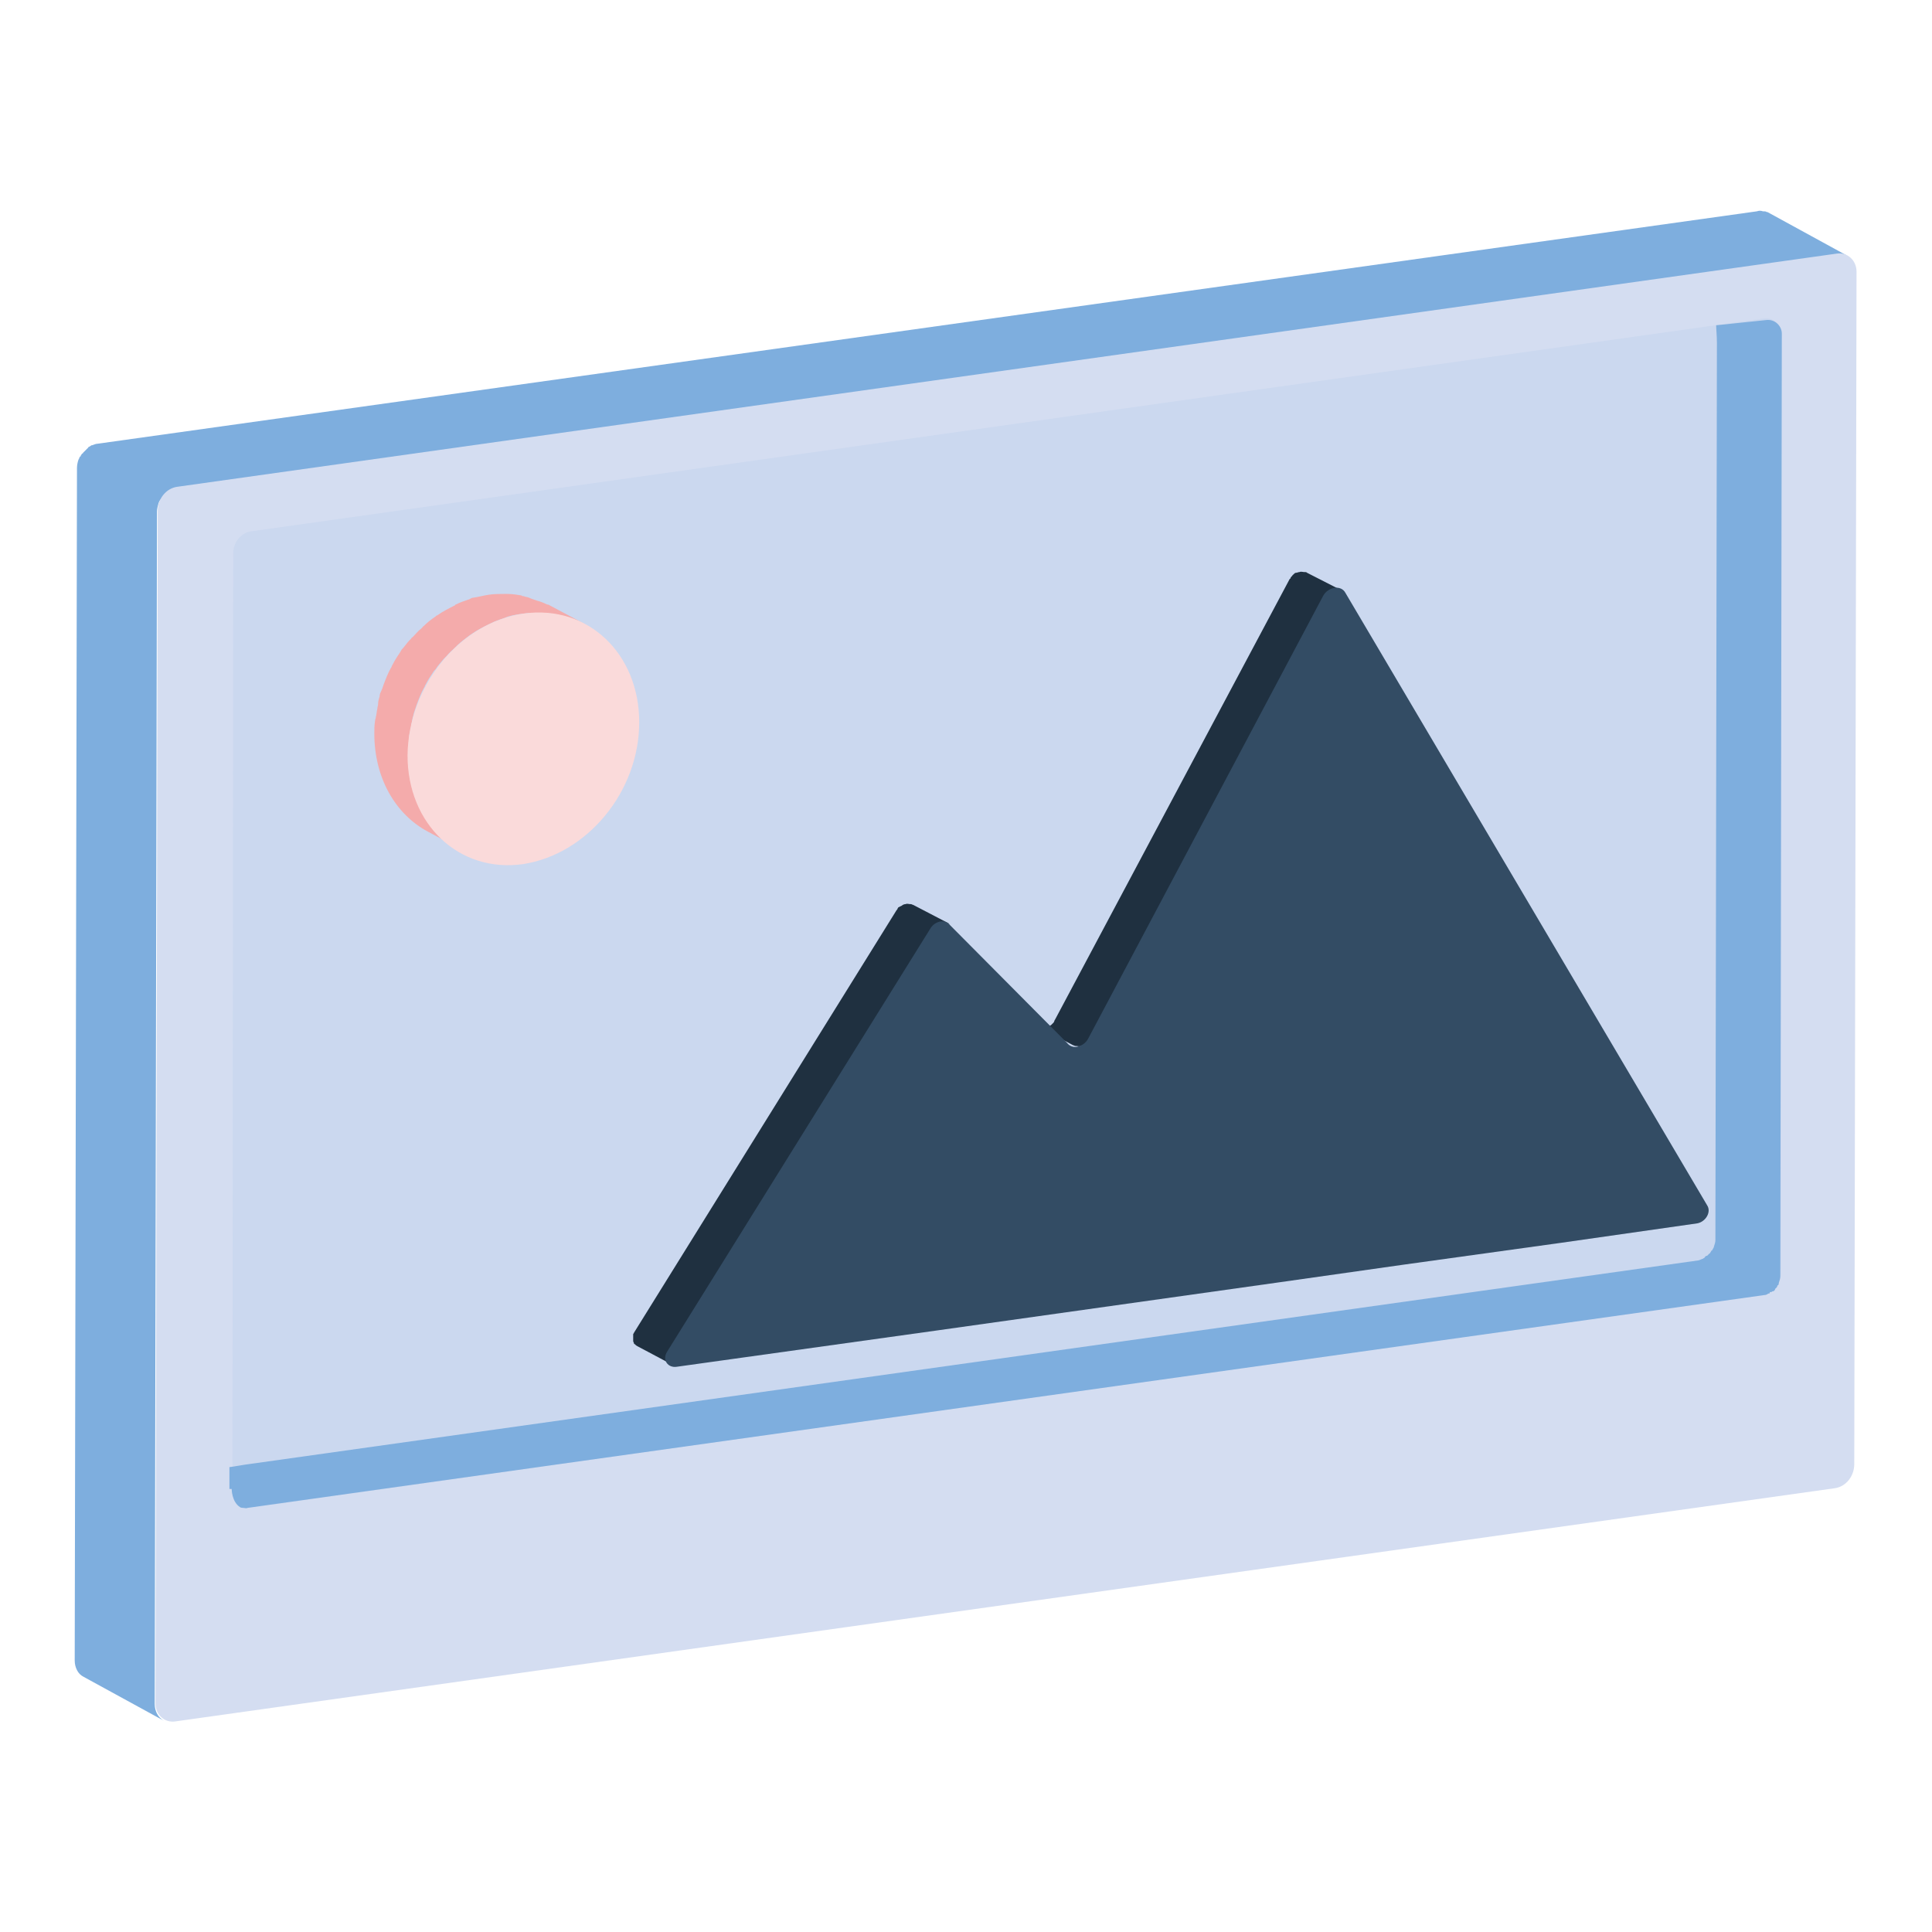 <?xml version="1.0" encoding="utf-8"?>
<!-- Svg Vector Icons : http://www.onlinewebfonts.com/icon -->
<!DOCTYPE svg PUBLIC "-//W3C//DTD SVG 1.1//EN" "http://www.w3.org/Graphics/SVG/1.1/DTD/svg11.dtd">
<svg version="1.1" xmlns="http://www.w3.org/2000/svg" xmlns:xlink="http://www.w3.org/1999/xlink" x="0px" y="0px" viewBox="0 0 256 256" enable-background="new 0 0 256 256" xml:space="preserve">
<g> <path fill="#7eaede" d="M244.8,33.9l-10.6-5.8c0,0-0.1,0-0.1,0c-0.1-0.1-0.3-0.1-0.4-0.1h-0.1c-0.3-0.1-0.5-0.1-0.8,0L12.9,58.8 c-0.2,0-0.4,0.1-0.7,0.2c0,0-0.1,0-0.1,0c0,0-0.1,0.1-0.1,0.1c-0.1,0-0.1,0.1-0.2,0.1c0,0-0.1,0-0.1,0.1c-0.1,0.1-0.1,0.1-0.2,0.2 l-0.1,0.1h0c-0.1,0.1-0.2,0.2-0.3,0.3l-0.1,0.1c0,0,0,0.1-0.1,0.1c0,0-0.1,0.1-0.1,0.1c0,0.1-0.1,0.1-0.1,0.2c0,0,0,0.1-0.1,0.1 l0,0c-0.1,0.1-0.1,0.3-0.2,0.4c0,0,0,0,0,0c-0.1,0.3-0.2,0.7-0.2,1.1l-0.3,158c0,0.5,0.1,0.9,0.3,1.3c0.2,0.4,0.5,0.7,0.9,0.9 l10.6,5.8c-0.7-0.4-1.2-1.2-1.2-2.2l0.3-158c0-0.4,0.1-0.7,0.2-1.1v0c0.1-0.2,0.1-0.3,0.2-0.4c0,0,0-0.1,0.1-0.1 c0.1-0.1,0.1-0.2,0.2-0.3c0,0,0-0.1,0.1-0.1c0.1-0.1,0.2-0.2,0.3-0.3l0.1-0.1c0.1-0.1,0.2-0.2,0.3-0.2c0.1,0,0.1-0.1,0.2-0.1 c0.1,0,0.1-0.1,0.2-0.1c0.2-0.1,0.4-0.2,0.7-0.2l219.9-30.9c0.3,0,0.6,0,0.8,0C244.4,33.7,244.7,33.8,244.8,33.9L244.8,33.9z"/> <path fill="#d4ddf1" d="M243.4,33.6c1.4-0.2,2.6,0.9,2.6,2.4l-0.3,158c0,1.6-1.1,3-2.6,3.2L23.2,228.1c-1.4,0.2-2.6-0.9-2.6-2.4 l0.3-158c0-1.6,1.1-3,2.6-3.2L243.4,33.6L243.4,33.6z"/> <path fill="#d4ddf1" d="M138.6,196.1c0.4-0.1,0.7,0.2,0.7,0.6v2.8c0,0.4-0.3,0.8-0.7,0.8L33.3,215.1c-0.4,0.1-0.7-0.2-0.7-0.6v-2.8 c0-0.4,0.3-0.8,0.7-0.8L138.6,196.1z M196.3,188c0.4-0.1,0.7,0.2,0.7,0.6v2.8c0,0.4-0.3,0.8-0.7,0.8l-6.5,0.9 c-0.4,0.1-0.7-0.2-0.7-0.6v-2.8c0-0.4,0.3-0.8,0.7-0.8L196.3,188z M215.5,185.3c0.4-0.1,0.7,0.2,0.7,0.6v2.8c0,0.4-0.3,0.8-0.7,0.8 l-6.5,0.9c-0.4,0.1-0.7-0.2-0.7-0.6V187c0-0.4,0.3-0.8,0.7-0.8L215.5,185.3z M234.8,182.5c0.4-0.1,0.7,0.2,0.7,0.6v2.8 c0,0.4-0.3,0.8-0.7,0.8l-6.5,0.9c-0.4,0.1-0.7-0.2-0.7-0.6v-2.8c0-0.4,0.3-0.8,0.7-0.8L234.8,182.5z"/> <path fill="#cbd8ef" d="M233.7,42.2C235,42,236,43,236,44.4v124.2c0,1.4-1,2.7-2.4,2.9L33.1,199.8c-1.3,0.2-2.3-0.8-2.3-2.2 l0.1-124.3c0-1.4,1-2.7,2.4-2.9L233.7,42.2z"/> <path fill="#7eaede" d="M30.7,197.3c0,0,0,1.7,1.1,2.4c0.1,0.1,0.4,0.1,0.4,0.1c0.2,0,0.4,0.1,0.6,0l201-28.2 c0.2,0,0.4-0.1,0.5-0.2c0,0,0,0,0.1,0c0,0,0.1,0,0.1-0.1s0.1-0.1,0.1-0.1c0,0,0,0,0.1,0c0.1,0,0.1-0.1,0.2-0.1c0,0,0,0,0.1,0 l0.2-0.2c0,0,0,0,0-0.1l0.1-0.1l0.1-0.1c0,0,0.1-0.1,0.1-0.2c0,0,0-0.1,0.1-0.1c0,0,0,0,0,0c0.1-0.1,0.1-0.2,0.1-0.3v0 c0.1-0.3,0.2-0.6,0.2-0.9l0.2-124.9c0-1-0.9-1.9-2-1.8l-6.7,0.7c0,0.5,0.1,1.4,0.1,2.3l-0.2,118.9c0,0.3-0.1,0.6-0.2,0.9v0 c0,0.1-0.1,0.2-0.2,0.4c0,0,0,0.1-0.1,0.1c-0.1,0.1-0.1,0.2-0.2,0.3c0,0,0,0.1-0.1,0.1c-0.1,0.1-0.2,0.2-0.3,0.3c0,0,0,0-0.1,0 c-0.1,0.1-0.2,0.1-0.2,0.2c0,0-0.1,0.1-0.1,0.1c-0.1,0-0.1,0.1-0.2,0.1c-0.2,0.1-0.3,0.1-0.5,0.2l-192.1,27c-0.2,0-2.4,0.4-2.6,0.4 V197.3z"/> <path fill="#1f3040" d="M173.2,75.9C173.2,75.9,173.2,75.9,173.2,75.9c-0.1-0.1-0.2-0.1-0.3-0.1h-0.1c-0.2,0-0.4-0.1-0.6,0 c-0.2,0-0.3,0.1-0.5,0.1h0c-0.1,0-0.2,0.1-0.3,0.2h0c0,0,0,0,0,0c0,0-0.1,0.1-0.1,0.1l-0.1,0.1l0,0c0,0,0,0,0,0c0,0,0,0.1-0.1,0.1 c0,0.1-0.1,0.1-0.1,0.2c0,0,0,0.1-0.1,0.1l-31.1,58.4c-0.1,0.1-0.1,0.3-0.2,0.4c0,0,0,0,0,0l-0.3,0.3l0,0c-0.1,0.1-0.2,0.1-0.3,0.2 c-0.2,0.1-0.3,0.1-0.5,0.1c-0.2,0-0.4,0-0.6,0c-0.1,0-0.2-0.1-0.4-0.1l4.7,2.5c0,0,0,0,0,0c0.1,0,0.2,0.1,0.3,0.1h0.1 c0.2,0,0.4,0.1,0.6,0c0.2,0,0.3-0.1,0.5-0.1h0c0.1,0,0.2-0.1,0.3-0.2l0,0l0,0c0,0,0.1-0.1,0.1-0.1c0.1,0,0.1-0.1,0.1-0.1l0,0 c0,0,0,0,0,0c0,0,0-0.1,0.1-0.1c0-0.1,0.1-0.1,0.1-0.2c0,0,0.1-0.1,0.1-0.2l31.1-58.4c0.1-0.1,0.1-0.3,0.2-0.4c0,0,0,0,0,0l0.3-0.3 c0,0,0,0,0,0c0.1-0.1,0.2-0.1,0.3-0.2c0.2-0.1,0.3-0.1,0.5-0.1c0.2,0,0.4,0,0.6,0c0.1,0,0.3,0.1,0.4,0.1L173.2,75.9z M121,119.9 c-0.1,0-0.2-0.1-0.3-0.1h-0.1c-0.2,0-0.4-0.1-0.6,0c-0.2,0-0.4,0.1-0.5,0.2l-0.2,0.1c0,0,0,0,0,0c0,0,0,0,0,0 c-0.1,0-0.1,0.1-0.2,0.1c-0.1,0-0.1,0.1-0.1,0.1c0,0-0.1,0.1-0.1,0.2c0,0-0.1,0.1-0.1,0.1L84,176.6l0,0c0,0.1-0.1,0.1-0.1,0.2 c0,0.1,0,0.1,0,0.2c0,0.1,0,0.1,0,0.2v0.3c0,0.1,0,0.1,0,0.2c0,0.1,0.1,0.2,0.1,0.3c0,0,0,0.1,0.1,0.1c0.1,0.1,0.2,0.2,0.4,0.3 l4.7,2.5c-0.1-0.1-0.3-0.2-0.4-0.3c0,0,0-0.1-0.1-0.1c-0.1-0.1-0.1-0.2-0.1-0.3c0-0.1,0-0.1,0-0.2c0-0.1,0-0.2,0-0.3 c0-0.1,0-0.1,0-0.2c0-0.1,0.1-0.3,0.2-0.4l34.7-55.9c0.1-0.3,0.3-0.5,0.6-0.6c0,0,0,0,0,0c0.2-0.1,0.5-0.2,0.7-0.3 c0.2,0,0.4,0,0.6,0c0.1,0,0.3,0.1,0.4,0.1L121,119.9C121,119.9,121,119.9,121,119.9z"/> <path fill="#334c64" d="M176.8,77.9c0.6-0.1,1.2,0.1,1.5,0.7l47.9,81.1c0.6,0.9-0.2,2.2-1.3,2.4l-18.2,2.6l-20.9,2.9l-16.2,2.3 l-45.5,6.4l-34.4,4.8c-1.2,0.2-2-0.9-1.3-2l34.9-56.1c0.3-0.5,0.8-0.8,1.3-0.9c0.5-0.1,1,0.1,1.3,0.5l15.5,15.6 c0.3,0.4,0.8,0.6,1.3,0.5c0.6-0.1,1.2-0.5,1.5-1.1L175.3,79C175.6,78.4,176.2,78,176.8,77.9z"/> <path fill="#f4abab" d="M54.2,97.8c0-0.4,0.1-0.7,0.2-1.1c0-0.2,0.1-0.4,0.1-0.7c0.1-0.3,0.1-0.6,0.2-1c0.1-0.2,0.1-0.5,0.2-0.7 c0.1-0.3,0.2-0.6,0.3-0.9c0.3-0.8,0.6-1.6,1-2.3c0.1-0.1,0.1-0.3,0.2-0.4c0.3-0.6,0.7-1.2,1.1-1.8c0.1-0.1,0.1-0.1,0.2-0.2 c0.3-0.5,0.7-0.9,1.1-1.4c0.1-0.1,0.3-0.3,0.4-0.4c0.3-0.4,0.7-0.7,1.1-1.1l0.3-0.3c0.5-0.5,1.1-0.9,1.6-1.3 c0.1-0.1,0.2-0.1,0.3-0.2c0.7-0.5,1.5-0.9,2.3-1.3c0.1,0,0.1,0,0.2-0.1c0.6-0.3,1.2-0.5,1.8-0.7c0.2-0.1,0.3-0.1,0.5-0.2 c0.7-0.2,1.3-0.3,2.1-0.4c0.7-0.1,1.3-0.1,2-0.1h0.4c0.6,0,1.2,0.1,1.9,0.2c0.1,0,0.2,0,0.3,0.1c0.5,0.1,1.1,0.2,1.6,0.4 c0.1,0,0.2,0.1,0.3,0.1c0.6,0.2,1.2,0.5,1.8,0.8l-4.7-2.5c-0.2-0.1-0.3-0.2-0.5-0.2c-0.4-0.2-0.9-0.4-1.3-0.5 c-0.1,0-0.2-0.1-0.3-0.1c-0.3-0.1-0.6-0.2-0.8-0.3c-0.2-0.1-0.5-0.1-0.7-0.2c-0.1,0-0.2,0-0.3-0.1c-0.6-0.1-1.2-0.2-1.9-0.2h-0.4 c-0.6,0-1.3,0-2,0.1c-0.7,0.1-1.4,0.3-2.1,0.4c-0.2,0-0.3,0.1-0.5,0.2c-0.6,0.2-1.2,0.4-1.8,0.7c0,0-0.1,0-0.1,0.1h0 c-0.8,0.4-1.6,0.8-2.3,1.3l-0.2,0.1c0,0-0.1,0.1-0.1,0.1c-0.6,0.4-1.1,0.8-1.6,1.3c0,0-0.1,0-0.1,0.1c-0.1,0.1-0.2,0.2-0.2,0.2 c-0.4,0.3-0.7,0.7-1.1,1.1c-0.1,0.1-0.2,0.1-0.2,0.2c-0.1,0.1-0.1,0.1-0.2,0.2c-0.4,0.4-0.7,0.9-1.1,1.3c0,0.1-0.1,0.1-0.1,0.2l0,0 c-0.4,0.6-0.8,1.2-1.1,1.8c0,0.1-0.1,0.1-0.1,0.2c0,0.1-0.1,0.2-0.1,0.2c-0.4,0.7-0.7,1.5-1,2.3v0c-0.1,0.3-0.2,0.6-0.3,0.8 c-0.1,0.2-0.2,0.4-0.2,0.7c-0.1,0.3-0.2,0.6-0.2,1c0,0.2-0.1,0.4-0.1,0.6c-0.1,0.4-0.1,0.8-0.2,1.1c0,0.2-0.1,0.3-0.1,0.5 c-0.1,0.6-0.1,1.1-0.1,1.7c0,5.9,2.8,10.7,7.1,13l4.7,2.5c-4.3-2.3-7.1-7.1-7.1-13c0-0.6,0-1.1,0.1-1.7 C54.1,98.2,54.2,98,54.2,97.8z"/> <path fill="#fadada" d="M69.4,81.3c8.5-1.2,15.3,5.3,15.3,14.4c0,9.2-6.9,17.5-15.4,18.8c-8.5,1.2-15.3-5.3-15.3-14.4 C54.1,90.9,60.9,82.5,69.4,81.3z"/></g>
</svg>